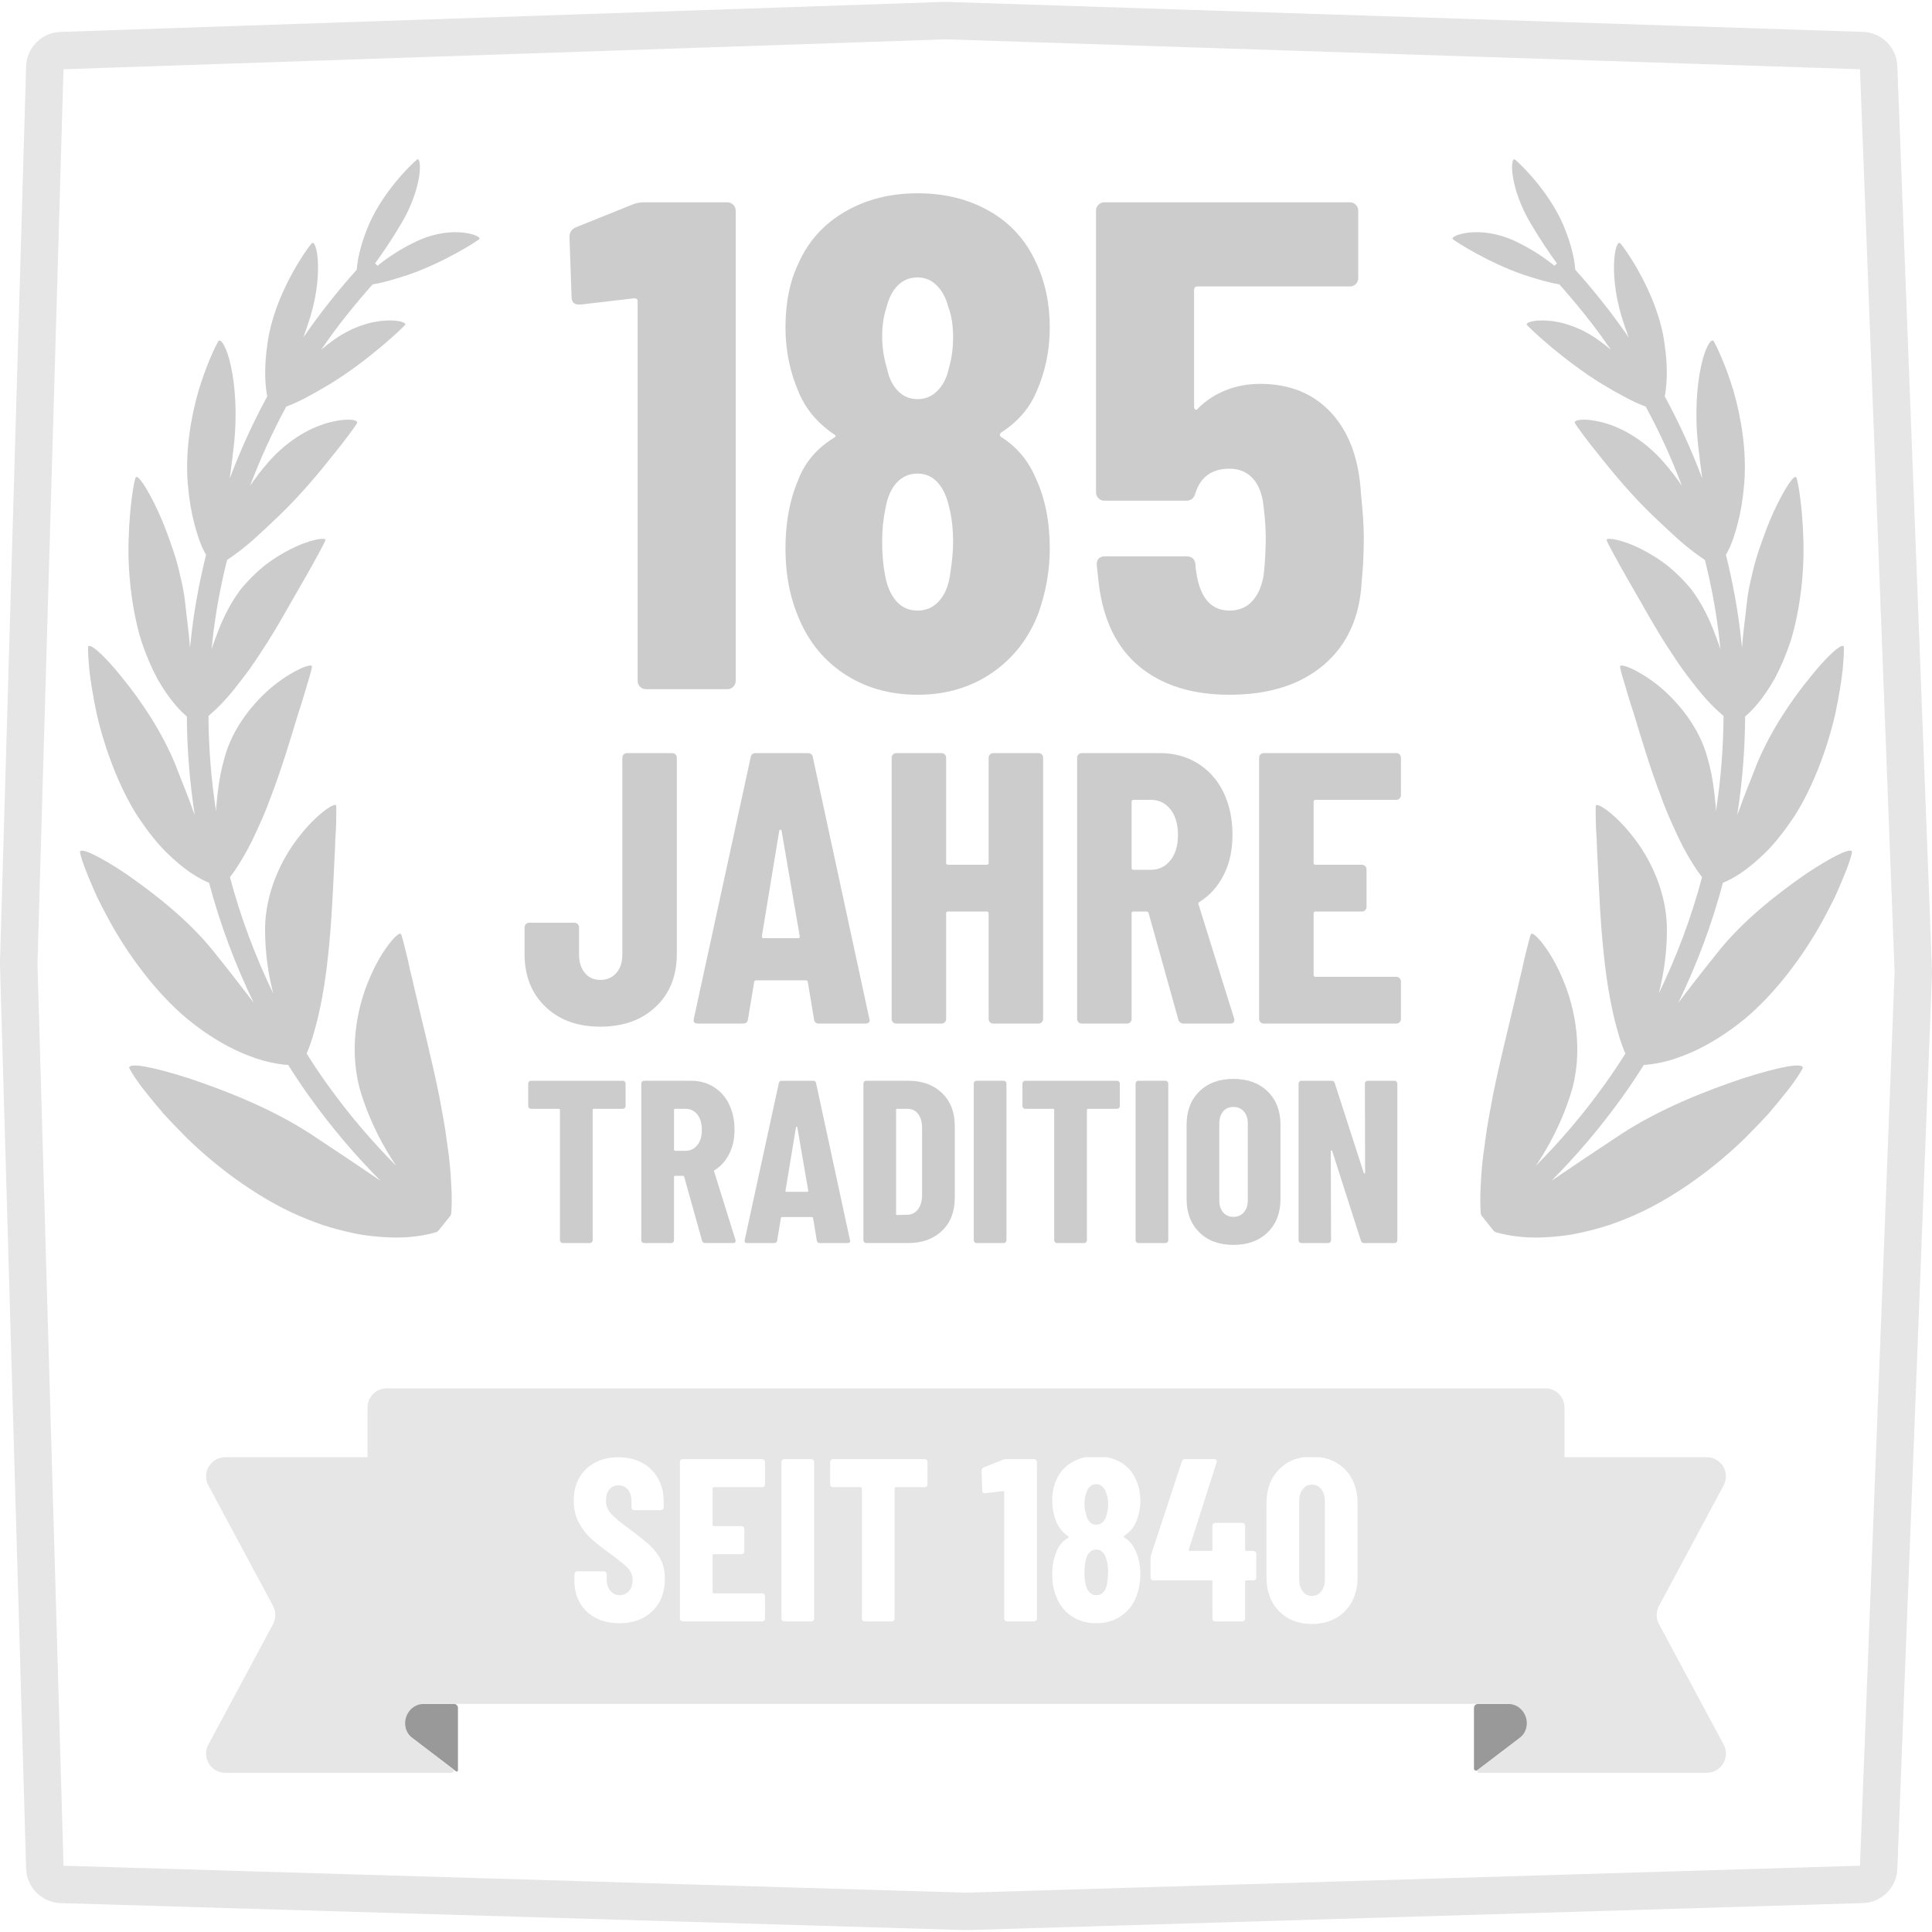 <?xml version="1.0" encoding="UTF-8"?>
<svg id="Ebene_1" data-name="Ebene 1" xmlns="http://www.w3.org/2000/svg" viewBox="0 0 500 500">
  <defs>
    <style>
      .cls-1 {
        fill: #999;
      }

      .cls-2 {
        fill: #ccc;
      }

      .cls-3 {
        fill: #e6e6e6;
      }
    </style>
  </defs>
  <g>
    <g>
      <path class="cls-2" d="M88.11,83.61c-1.55,2.02-3.24,4.34-5.02,6.93.84-.72,1.73-1.43,2.68-2.13,2.58-1.93,5.14-3.25,7.54-4.08,2.35-.87,4.53-1.25,6.34-1.36,3.59-.24,5.67.56,5.17,1.14-1.07,1.2-9.51,9.17-19.31,15.21-4.97,2.98-8.4,4.76-10.71,5.63-.25.1-.49.19-.71.27-1.74,3.21-3.47,6.65-5.14,10.32-1.46,3.23-2.88,6.63-4.23,10.18,1.37-2,2.94-4.06,4.72-6.11,5.5-6.28,11.62-9.26,16.12-10.37,4.5-1.12,7.32-.58,6.84.27-.48.86-2.93,4.25-6.54,8.68-3.55,4.47-8.2,10.04-13.55,15.19-2.67,2.58-4.98,4.69-6.87,6.4-1.93,1.7-3.57,2.96-4.87,3.88-.69.52-1.29.93-1.8,1.25-1.69,6.76-3.04,13.88-3.82,21.27-.06.59-.13,1.19-.19,1.8,1.14-3.25,2.37-6.82,4.34-10.43.97-1.83,2.08-3.55,3.27-5.12,1.28-1.56,2.65-2.98,4.03-4.26,2.71-2.57,5.82-4.49,8.49-5.88,5.32-2.78,9.65-3.33,9.31-2.46-.33.9-2.59,5.09-5.73,10.58-3.24,5.48-6.9,12.42-11.02,18.52-1.94,3.05-3.85,5.66-5.6,7.85-1.65,2.19-3.19,3.96-4.52,5.34-1.48,1.52-2.64,2.55-3.38,3.17.05,8.15.69,16.44,1.97,24.69.01-.39.03-.77.04-1.16.36-3.69.76-7.76,1.97-12.04,2.12-8.61,8.11-15.52,13.2-19.59,5.29-4.1,9.69-5.64,9.61-4.68-.04.49-.4,1.93-1.06,4.03-.63,2.1-1.4,4.86-2.47,8.03-1.93,6.33-4.28,14.32-7.11,21.64-1.27,3.63-2.76,6.84-4,9.54-1.24,2.71-2.47,4.96-3.56,6.75-1.31,2.23-2.4,3.71-3.03,4.51,2.77,10.43,6.57,20.56,11.2,30.08-1.19-4.6-2.07-10.09-2.11-16.17-.09-9.8,4.31-18.86,9.02-24.67,4.56-5.84,9.25-8.74,9.38-7.73.08.52.03,2.11,0,4.44-.03,1.17-.1,2.53-.21,4.06-.05,1.5-.1,3.16-.21,4.95-.36,7.14-.69,16.18-1.61,24.75-.85,8.51-2.21,15.18-3.49,19.7-.84,3.19-1.71,5.29-2.13,6.24,1.72,2.74,3.51,5.41,5.36,7.99,5.58,7.79,11.62,14.83,17.82,21.06-3.28-4.85-6.62-11.02-8.96-18.39-3.46-10.72-1.37-22.21,2.06-30.08,1.64-3.93,3.57-7.05,5.17-9.08,1.57-2,2.73-2.9,2.99-2.39.29.51.63,2.27,1.31,4.77.32,1.26.66,2.74,1,4.42.41,1.62.85,3.43,1.28,5.4,1.79,7.79,4.34,17.65,6.28,27.23.44,2.44.86,4.72,1.25,6.85.38,2.14.63,4.23.9,6.12.57,3.76.83,7.1.96,9.82.25,3.83.1,6.49,0,7.68-.02.22-.1.43-.24.61l-3.03,3.78c-.18.22-.41.38-.68.46-1.21.37-3.76,1.01-7.72,1.3-2.83.15-6.37.05-10.71-.54-2.16-.31-4.43-.84-6.95-1.49-2.51-.65-5.19-1.51-7.98-2.67-11.31-4.44-22.95-12.95-31.36-21.25-2.07-2.09-4.02-4.11-5.76-6.01-1.66-1.94-3.14-3.75-4.4-5.33-2.57-3.14-3.99-5.55-4.43-6.37-.42-.84,1.11-1.01,3.9-.54,2.76.49,6.84,1.56,11.59,3.09,9.42,3.17,21.36,7.81,31.51,14.45,6.97,4.61,13.02,8.65,17.99,12.05-6.39-6.41-12.6-13.67-18.35-21.69-1.92-2.68-3.78-5.45-5.57-8.3-1.08-.05-3.33-.28-6.61-1.17-4.68-1.36-11.53-4.21-19.56-10.8-7.95-6.61-15.19-16.42-20.01-25.19-1.19-2.19-2.3-4.3-3.25-6.25-.89-1.98-1.66-3.79-2.31-5.37-1.33-3.17-2-5.43-2.13-6.21-.23-1.59,5.08.94,12.14,5.7,6.94,4.84,15.67,11.56,22.24,19.67,4.07,5.07,7.61,9.62,10.57,13.52-4.77-9.83-8.7-20.28-11.55-31.04-.97-.39-2.68-1.2-4.92-2.71-1.76-1.23-3.86-2.92-6.23-5.26-2.35-2.34-4.74-5.38-7.34-9.24-4.95-7.75-8.65-17.96-10.62-26.66-.9-4.34-1.57-8.29-1.88-11.31-.28-3.02-.37-5.12-.31-5.82.12-1.42,4.1,1.98,8.69,7.76,4.78,5.82,10.22,13.79,13.84,22.52,1.66,4.4,3.39,8.39,4.6,11.98.16.39.31.78.46,1.16-1.33-8.52-1.99-17.07-2.04-25.48-.77-.63-1.97-1.72-3.38-3.47-1.25-1.52-2.69-3.54-4.21-6.2-1.44-2.65-2.88-5.94-4.24-10-2.46-8.08-3.55-18.08-3.23-26.26.22-8.2,1.32-14.6,1.76-15.81.46-1.23,3.01,2.54,5.89,8.73,1.43,3.09,2.76,6.72,4.09,10.7.64,1.98,1.2,4.02,1.64,6.12.53,2.11.95,4.26,1.2,6.44.45,4.36,1.06,8.37,1.28,11.91.01.03.01.05.01.08.07-.7.15-1.4.22-2.09.81-7.63,2.2-14.98,3.94-21.97-.31-.54-.66-1.22-1.05-2.05-.64-1.49-1.34-3.48-2.02-6.16-.72-2.69-1.31-6.02-1.66-10.2-.69-8.35.78-17.15,2.77-24,2.04-6.83,4.46-11.7,5.07-12.8.63-1.1,2.29,1.49,3.34,6.44,1.05,4.96,1.7,12.26.69,20.94-.33,2.86-.67,5.56-1.01,8.07,1.4-3.71,2.88-7.25,4.4-10.61,1.73-3.79,3.51-7.34,5.31-10.65-.05-.24-.1-.5-.15-.77-.37-2.45-.73-6.52.19-12.81,1.69-12.74,10.21-24.66,11.46-26,1.33-1.38,3.34,8.47-1.01,21.04-.39,1.14-.77,2.24-1.15,3.3,1.83-2.66,3.57-5.04,5.16-7.12,2.85-3.69,5.21-6.48,6.85-8.36.76-.89,1.37-1.57,1.8-2.04.17-2.02.64-5.25,2.42-9.87,3.55-9.73,12.03-17.75,13.2-18.65.6-.48,1.01,1.38.52,4.48-.5,3.07-1.82,7.4-4.6,12.06-2.54,4.32-4.94,7.81-6.81,10.36.12.07.24.16.34.26.11.11.21.22.3.35,2.43-1.99,5.91-4.39,10.3-6.44,4.8-2.2,9.11-2.51,12.05-2.14,2.92.35,4.47,1.28,3.97,1.69-1.04.83-9.2,6.02-18.14,9.14-4.42,1.46-7.41,2.25-9.41,2.54-.42.46-1,1.1-1.72,1.95-1.58,1.82-3.87,4.51-6.62,8.08Z"/>
      <path class="cls-2" d="M411.89,83.61c1.55,2.02,3.24,4.34,5.02,6.93-.84-.72-1.73-1.43-2.68-2.13-2.58-1.93-5.14-3.25-7.54-4.08-2.35-.87-4.53-1.25-6.34-1.36-3.59-.24-5.67.56-5.17,1.14,1.07,1.2,9.51,9.17,19.31,15.21,4.97,2.98,8.4,4.76,10.71,5.63.25.1.49.19.71.27,1.74,3.21,3.47,6.65,5.14,10.32,1.46,3.23,2.88,6.63,4.23,10.18-1.37-2-2.94-4.06-4.72-6.11-5.5-6.28-11.62-9.26-16.12-10.37-4.5-1.12-7.32-.58-6.84.27.48.86,2.93,4.25,6.54,8.68,3.55,4.47,8.2,10.04,13.55,15.19,2.67,2.58,4.98,4.69,6.87,6.4,1.93,1.7,3.57,2.96,4.87,3.88.69.52,1.29.93,1.8,1.25,1.69,6.76,3.04,13.88,3.82,21.27.06.59.13,1.19.19,1.8-1.14-3.25-2.37-6.82-4.34-10.43-.97-1.83-2.08-3.55-3.27-5.12-1.28-1.56-2.65-2.98-4.03-4.26-2.71-2.57-5.82-4.49-8.49-5.88-5.32-2.78-9.65-3.33-9.31-2.46.33.9,2.59,5.09,5.73,10.58,3.24,5.48,6.9,12.42,11.02,18.52,1.94,3.05,3.85,5.66,5.6,7.85,1.65,2.19,3.19,3.96,4.52,5.34,1.48,1.52,2.64,2.55,3.38,3.17-.05,8.15-.69,16.44-1.97,24.69-.01-.39-.03-.77-.04-1.16-.36-3.69-.76-7.76-1.97-12.04-2.12-8.61-8.11-15.52-13.2-19.59-5.29-4.1-9.69-5.64-9.61-4.68.04.49.4,1.93,1.06,4.03.63,2.1,1.4,4.86,2.47,8.03,1.93,6.33,4.28,14.32,7.11,21.64,1.27,3.63,2.76,6.84,4,9.54,1.24,2.71,2.47,4.96,3.56,6.75,1.31,2.23,2.4,3.71,3.03,4.51-2.77,10.43-6.57,20.56-11.2,30.08,1.19-4.6,2.07-10.09,2.11-16.17.09-9.8-4.31-18.86-9.02-24.67-4.56-5.84-9.25-8.74-9.38-7.73-.08.52-.03,2.11,0,4.44.03,1.17.1,2.53.21,4.06.05,1.5.1,3.16.21,4.95.36,7.14.69,16.18,1.61,24.75.85,8.51,2.21,15.18,3.49,19.7.84,3.19,1.71,5.29,2.13,6.24-1.72,2.74-3.51,5.41-5.36,7.99-5.58,7.79-11.62,14.83-17.82,21.06,3.28-4.85,6.62-11.02,8.96-18.39,3.46-10.72,1.37-22.21-2.06-30.08-1.64-3.93-3.57-7.05-5.17-9.08-1.57-2-2.73-2.9-2.99-2.39-.29.51-.63,2.27-1.31,4.77-.32,1.26-.66,2.74-1,4.42-.41,1.62-.85,3.43-1.28,5.4-1.79,7.79-4.34,17.65-6.28,27.23-.44,2.44-.86,4.72-1.25,6.85-.38,2.14-.63,4.23-.9,6.12-.57,3.76-.83,7.1-.96,9.82-.25,3.83-.1,6.49,0,7.68.02.22.1.43.24.61l3.03,3.78c.18.22.41.38.68.46,1.21.37,3.76,1.01,7.72,1.3,2.83.15,6.37.05,10.71-.54,2.16-.31,4.43-.84,6.95-1.49,2.51-.65,5.19-1.51,7.98-2.67,11.31-4.44,22.95-12.95,31.36-21.25,2.07-2.09,4.02-4.11,5.76-6.01,1.66-1.94,3.14-3.75,4.4-5.33,2.57-3.14,3.99-5.55,4.43-6.37.42-.84-1.11-1.01-3.9-.54-2.76.49-6.84,1.56-11.59,3.09-9.42,3.17-21.36,7.81-31.51,14.45-6.97,4.61-13.02,8.65-17.99,12.05,6.39-6.41,12.6-13.67,18.35-21.69,1.92-2.68,3.78-5.45,5.57-8.3,1.08-.05,3.33-.28,6.61-1.17,4.68-1.36,11.53-4.21,19.56-10.8,7.95-6.61,15.19-16.42,20.01-25.19,1.19-2.19,2.3-4.3,3.25-6.25.89-1.98,1.66-3.79,2.31-5.37,1.33-3.17,2-5.43,2.13-6.21.23-1.59-5.08.94-12.14,5.7-6.94,4.84-15.67,11.56-22.24,19.67-4.07,5.07-7.61,9.62-10.57,13.52,4.77-9.83,8.7-20.28,11.55-31.04.97-.39,2.68-1.2,4.92-2.71,1.76-1.23,3.86-2.92,6.23-5.26,2.35-2.34,4.74-5.38,7.34-9.24,4.95-7.75,8.65-17.96,10.62-26.66.9-4.34,1.57-8.29,1.88-11.31.28-3.02.37-5.12.31-5.82-.12-1.42-4.1,1.98-8.69,7.76-4.78,5.82-10.22,13.79-13.84,22.52-1.66,4.4-3.39,8.39-4.6,11.98-.16.39-.31.78-.46,1.16,1.33-8.52,1.99-17.07,2.04-25.48.77-.63,1.97-1.72,3.38-3.47,1.25-1.52,2.69-3.54,4.21-6.2,1.44-2.65,2.88-5.94,4.24-10,2.46-8.08,3.55-18.08,3.23-26.26-.22-8.2-1.32-14.6-1.76-15.81-.46-1.23-3.01,2.54-5.89,8.73-1.43,3.09-2.76,6.72-4.09,10.7-.64,1.98-1.2,4.02-1.64,6.12-.53,2.11-.95,4.26-1.2,6.44-.45,4.36-1.06,8.37-1.28,11.91-.01.03-.01.05-.01.08-.07-.7-.15-1.4-.22-2.09-.81-7.63-2.2-14.98-3.94-21.97.31-.54.66-1.22,1.05-2.05.64-1.49,1.34-3.48,2.02-6.16.72-2.69,1.31-6.02,1.66-10.2.69-8.35-.78-17.15-2.77-24-2.04-6.83-4.46-11.7-5.07-12.8-.63-1.1-2.29,1.49-3.34,6.44-1.05,4.96-1.7,12.26-.69,20.94.33,2.86.67,5.56,1.01,8.07-1.4-3.71-2.88-7.25-4.4-10.61-1.73-3.79-3.51-7.34-5.31-10.65.05-.24.1-.5.15-.77.37-2.45.73-6.52-.19-12.81-1.69-12.74-10.21-24.66-11.46-26-1.33-1.38-3.34,8.47,1.01,21.04.39,1.14.77,2.24,1.15,3.3-1.83-2.66-3.57-5.04-5.16-7.12-2.85-3.69-5.21-6.48-6.85-8.36-.76-.89-1.37-1.57-1.8-2.04-.17-2.02-.64-5.25-2.42-9.87-3.55-9.73-12.03-17.75-13.2-18.65-.6-.48-1.01,1.38-.52,4.48.5,3.07,1.82,7.4,4.6,12.06,2.54,4.32,4.94,7.81,6.81,10.36-.12.07-.24.16-.34.26-.11.11-.21.22-.3.35-2.43-1.99-5.91-4.39-10.3-6.44-4.8-2.2-9.11-2.51-12.05-2.14-2.92.35-4.47,1.28-3.97,1.69,1.04.83,9.2,6.02,18.14,9.14,4.42,1.46,7.41,2.25,9.41,2.54.42.46,1,1.1,1.72,1.95,1.58,1.82,3.87,4.51,6.62,8.08Z"/>
      <g>
        <path class="cls-2" d="M166.46,52.36h21.78c.6,0,1.11.21,1.53.63.42.42.63.93.63,1.53v121.68c0,.6-.21,1.11-.63,1.53-.42.42-.93.63-1.53.63h-21.06c-.6,0-1.11-.21-1.53-.63-.42-.42-.63-.93-.63-1.53v-98.28c0-.48-.3-.72-.9-.72l-13.86,1.62h-.36c-1.32,0-1.98-.66-1.98-1.98l-.54-15.48c0-1.2.54-2.04,1.62-2.52l14.76-5.94c.96-.36,1.86-.54,2.7-.54Z"/>
        <path class="cls-2" d="M259.26,113.2c3.96,2.52,6.9,6.06,8.82,10.62,2.4,5.16,3.6,11.22,3.6,18.18,0,5.52-.96,11.04-2.88,16.56-2.52,6.6-6.54,11.79-12.06,15.57-5.52,3.78-11.94,5.67-19.26,5.67s-13.74-1.86-19.26-5.58c-5.52-3.72-9.54-8.94-12.06-15.66-1.92-4.92-2.88-10.44-2.88-16.56,0-6.72,1.08-12.6,3.24-17.64,1.68-4.56,4.74-8.22,9.18-10.98.72-.36.72-.72,0-1.08-4.2-2.88-7.2-6.48-9-10.8-2.28-5.28-3.42-10.86-3.42-16.74,0-6.48,1.14-12.06,3.42-16.74,2.52-5.64,6.51-10.05,11.97-13.23,5.46-3.18,11.73-4.77,18.81-4.77s13.14,1.53,18.54,4.59c5.4,3.06,9.42,7.47,12.06,13.23,2.4,5.04,3.6,10.68,3.6,16.92,0,5.88-1.14,11.4-3.42,16.56-1.8,4.32-4.86,7.86-9.18,10.62-.48.48-.42.9.18,1.26ZM228.3,87.1c0,2.76.42,5.52,1.26,8.28.48,2.4,1.41,4.32,2.79,5.76,1.38,1.44,3.09,2.16,5.13,2.16s3.78-.75,5.22-2.25c1.44-1.5,2.4-3.45,2.88-5.85.72-2.4,1.08-5.04,1.08-7.92,0-3.12-.42-5.76-1.26-7.92-.6-2.28-1.59-4.11-2.97-5.49-1.38-1.38-3.03-2.07-4.95-2.07-2.04,0-3.75.69-5.13,2.07s-2.37,3.33-2.97,5.85c-.72,2.16-1.08,4.62-1.08,7.38ZM246.66,140.38c0-3.6-.36-6.72-1.08-9.36-.6-2.64-1.59-4.71-2.97-6.21-1.38-1.5-3.09-2.25-5.13-2.25-2.16,0-3.96.78-5.4,2.34-1.44,1.56-2.4,3.72-2.88,6.48-.6,2.76-.9,5.64-.9,8.64,0,3.36.24,6.24.72,8.64.48,2.88,1.44,5.16,2.88,6.84,1.44,1.68,3.3,2.52,5.58,2.52s4.17-.87,5.67-2.61c1.5-1.74,2.43-4.11,2.79-7.11.48-3.12.72-5.76.72-7.92Z"/>
        <path class="cls-2" d="M352.95,139.12c0,3.96-.18,7.74-.54,11.34-.48,9.24-3.75,16.44-9.81,21.6-6.06,5.16-14.19,7.74-24.39,7.74-9.6,0-17.34-2.4-23.22-7.2-5.88-4.8-9.42-11.94-10.62-21.42l-.54-5.04c0-1.44.72-2.16,2.16-2.16h21.06c1.44,0,2.22.72,2.34,2.16,0,.72.12,1.68.36,2.88,1.08,6,3.9,9,8.46,9,2.4,0,4.35-.81,5.85-2.43,1.5-1.62,2.49-3.87,2.97-6.75.36-3.12.54-6.42.54-9.9,0-2.52-.24-5.58-.72-9.18-.48-2.76-1.47-4.86-2.97-6.3-1.5-1.44-3.39-2.16-5.67-2.16-4.56,0-7.5,2.1-8.82,6.3-.36,1.32-1.14,1.98-2.34,1.98h-21.24c-.6,0-1.11-.21-1.53-.63-.42-.42-.63-.93-.63-1.53V54.52c0-.6.21-1.11.63-1.53s.93-.63,1.53-.63h63.54c.6,0,1.11.21,1.53.63.42.42.63.93.63,1.53v17.46c0,.6-.21,1.11-.63,1.53-.42.42-.93.63-1.53.63h-39.42c-.6,0-.9.3-.9.9v30.24c0,.36.12.6.36.72.24.12.48,0,.72-.36,2.04-2.04,4.44-3.6,7.2-4.68,2.76-1.08,5.7-1.62,8.82-1.62,7.68,0,13.83,2.52,18.45,7.56,4.62,5.04,7.17,12.06,7.65,21.06.48,4.56.72,8.28.72,11.16Z"/>
      </g>
      <g>
        <path class="cls-2" d="M141.16,260.55c-3.6-3.43-5.4-7.98-5.4-13.65v-6.9c0-.33.12-.62.35-.85s.52-.35.85-.35h11.7c.33,0,.62.12.85.35.23.23.35.52.35.85v7.1c0,1.93.5,3.5,1.5,4.7s2.33,1.8,4,1.8,3.12-.6,4.15-1.8c1.03-1.2,1.55-2.77,1.55-4.7v-51c0-.33.12-.62.35-.85s.52-.35.85-.35h11.7c.33,0,.62.12.85.35.23.23.35.52.35.85v50.8c0,5.67-1.82,10.22-5.45,13.65-3.63,3.43-8.42,5.15-14.35,5.15s-10.6-1.71-14.2-5.15Z"/>
        <path class="cls-2" d="M210.67,263.8l-1.6-9.6c0-.33-.2-.5-.6-.5h-12.7c-.4,0-.6.17-.6.5l-1.6,9.6c-.07.73-.5,1.1-1.3,1.1h-11.7c-.87,0-1.2-.43-1-1.3l14.7-67.6c.13-.73.57-1.1,1.3-1.1h13.5c.73,0,1.17.37,1.3,1.1l14.6,67.6.1.4c0,.6-.37.9-1.1.9h-12c-.8,0-1.23-.37-1.3-1.1ZM197.57,242.8h9c.33,0,.47-.17.4-.5l-4.7-27.3c-.07-.2-.17-.3-.3-.3s-.23.1-.3.3l-4.5,27.3c0,.33.13.5.4.5Z"/>
        <path class="cls-2" d="M256.21,195.25c.23-.23.52-.35.85-.35h11.7c.33,0,.62.12.85.35.23.23.35.52.35.85v67.6c0,.33-.12.62-.35.85-.23.23-.52.35-.85.35h-11.7c-.33,0-.62-.12-.85-.35-.23-.23-.35-.52-.35-.85v-27.3c0-.33-.17-.5-.5-.5h-10c-.33,0-.5.17-.5.5v27.3c0,.33-.12.62-.35.85-.23.23-.52.35-.85.35h-11.7c-.33,0-.62-.12-.85-.35-.23-.23-.35-.52-.35-.85v-67.6c0-.33.12-.62.35-.85s.52-.35.85-.35h11.7c.33,0,.62.12.85.35.23.23.35.52.35.85v27.2c0,.33.17.5.5.5h10c.33,0,.5-.17.5-.5v-27.2c0-.33.12-.62.35-.85Z"/>
        <path class="cls-2" d="M304.96,263.9l-7.7-27.6c-.13-.27-.3-.4-.5-.4h-3.4c-.33,0-.5.17-.5.5v27.3c0,.33-.12.62-.35.85-.23.23-.52.35-.85.35h-11.7c-.33,0-.62-.12-.85-.35-.23-.23-.35-.52-.35-.85v-67.6c0-.33.12-.62.35-.85.23-.23.52-.35.85-.35h20.2c3.67,0,6.93.88,9.8,2.65,2.87,1.77,5.08,4.25,6.65,7.45,1.57,3.2,2.35,6.87,2.35,11s-.75,7.4-2.25,10.4-3.58,5.33-6.25,7c-.13.07-.23.15-.3.25s-.07.22,0,.35l9.2,29.5.1.4c0,.67-.37,1-1.1,1h-12c-.73,0-1.2-.33-1.4-1ZM292.86,207.5v17.1c0,.33.17.5.5.5h4.5c2.07,0,3.75-.82,5.05-2.45,1.3-1.63,1.95-3.82,1.95-6.55s-.65-5.02-1.95-6.65c-1.3-1.63-2.98-2.45-5.05-2.45h-4.5c-.33,0-.5.17-.5.5Z"/>
        <path class="cls-2" d="M362.21,206.65c-.23.23-.52.35-.85.35h-20.9c-.33,0-.5.17-.5.5v15.8c0,.33.17.5.5.5h12c.33,0,.62.12.85.35.23.23.35.52.35.85v9.7c0,.33-.12.62-.35.85-.23.23-.52.35-.85.35h-12c-.33,0-.5.17-.5.5v15.9c0,.33.17.5.5.5h20.9c.33,0,.62.12.85.35.23.23.35.52.35.85v9.7c0,.33-.12.62-.35.85-.23.23-.52.35-.85.35h-34.3c-.33,0-.62-.12-.85-.35-.23-.23-.35-.52-.35-.85v-67.6c0-.33.12-.62.35-.85.23-.23.52-.35.85-.35h34.3c.33,0,.62.12.85.35.23.23.35.52.35.85v9.7c0,.33-.12.62-.35.85Z"/>
      </g>
      <g>
        <path class="cls-2" d="M161.69,279.91c.14.14.21.31.21.51v5.82c0,.2-.07.37-.21.51s-.31.21-.51.21h-7.5c-.2,0-.3.1-.3.3v33.72c0,.2-.07.37-.21.51s-.31.21-.51.21h-7.02c-.2,0-.37-.07-.51-.21-.14-.14-.21-.31-.21-.51v-33.72c0-.2-.1-.3-.3-.3h-7.2c-.2,0-.37-.07-.51-.21-.14-.14-.21-.31-.21-.51v-5.82c0-.2.07-.37.21-.51s.31-.21.51-.21h23.76c.2,0,.37.07.51.21Z"/>
        <path class="cls-2" d="M181.69,321.1l-4.62-16.56c-.08-.16-.18-.24-.3-.24h-2.04c-.2,0-.3.1-.3.3v16.38c0,.2-.07.37-.21.51s-.31.21-.51.21h-7.02c-.2,0-.37-.07-.51-.21-.14-.14-.21-.31-.21-.51v-40.56c0-.2.07-.37.21-.51s.31-.21.51-.21h12.12c2.2,0,4.16.53,5.88,1.59,1.72,1.06,3.05,2.55,3.99,4.47.94,1.92,1.41,4.12,1.41,6.6s-.45,4.44-1.35,6.24c-.9,1.8-2.15,3.2-3.75,4.2-.08.04-.14.09-.18.15-.04.06-.04.13,0,.21l5.52,17.7.06.24c0,.4-.22.6-.66.6h-7.2c-.44,0-.72-.2-.84-.6ZM174.44,287.26v10.26c0,.2.1.3.3.3h2.7c1.24,0,2.25-.49,3.03-1.47.78-.98,1.17-2.29,1.17-3.93s-.39-3.01-1.17-3.99c-.78-.98-1.79-1.47-3.03-1.47h-2.7c-.2,0-.3.1-.3.3Z"/>
        <path class="cls-2" d="M211.39,321.04l-.96-5.76c0-.2-.12-.3-.36-.3h-7.62c-.24,0-.36.1-.36.3l-.96,5.76c-.04.44-.3.66-.78.66h-7.02c-.52,0-.72-.26-.6-.78l8.82-40.56c.08-.44.34-.66.78-.66h8.1c.44,0,.7.22.78.66l8.76,40.56.06.24c0,.36-.22.54-.66.54h-7.2c-.48,0-.74-.22-.78-.66ZM203.53,308.44h5.4c.2,0,.28-.1.24-.3l-2.82-16.38c-.04-.12-.1-.18-.18-.18s-.14.06-.18.18l-2.7,16.38c0,.2.08.3.24.3Z"/>
        <path class="cls-2" d="M223.66,321.49c-.14-.14-.21-.31-.21-.51v-40.56c0-.2.07-.37.21-.51s.31-.21.51-.21h10.86c3.64,0,6.56,1.06,8.76,3.18,2.2,2.12,3.3,4.94,3.3,8.46v18.72c0,3.52-1.1,6.34-3.3,8.46-2.2,2.12-5.12,3.18-8.76,3.18h-10.86c-.2,0-.37-.07-.51-.21ZM232.21,314.44l2.7-.06c1.08-.04,1.96-.5,2.64-1.38.68-.88,1.04-2.04,1.08-3.48v-17.64c0-1.52-.34-2.72-1.02-3.6-.68-.88-1.6-1.32-2.76-1.32h-2.64c-.2,0-.3.1-.3.3v26.88c0,.2.1.3.3.3Z"/>
        <path class="cls-2" d="M252.22,321.49c-.14-.14-.21-.31-.21-.51v-40.56c0-.2.07-.37.21-.51s.31-.21.51-.21h7.02c.2,0,.37.07.51.21.14.14.21.31.21.51v40.56c0,.2-.07.37-.21.51s-.31.21-.51.21h-7.02c-.2,0-.37-.07-.51-.21Z"/>
        <path class="cls-2" d="M289.6,279.91c.14.14.21.31.21.51v5.82c0,.2-.07.37-.21.51s-.31.21-.51.21h-7.5c-.2,0-.3.1-.3.3v33.72c0,.2-.07.37-.21.51s-.31.21-.51.21h-7.02c-.2,0-.37-.07-.51-.21-.14-.14-.21-.31-.21-.51v-33.72c0-.2-.1-.3-.3-.3h-7.2c-.2,0-.37-.07-.51-.21-.14-.14-.21-.31-.21-.51v-5.82c0-.2.07-.37.21-.51s.31-.21.51-.21h23.76c.2,0,.37.07.51.21Z"/>
        <path class="cls-2" d="M294.1,321.49c-.14-.14-.21-.31-.21-.51v-40.56c0-.2.07-.37.21-.51s.31-.21.51-.21h7.02c.2,0,.37.07.51.21.14.14.21.31.21.51v40.56c0,.2-.07.37-.21.51s-.31.21-.51.21h-7.02c-.2,0-.37-.07-.51-.21Z"/>
        <path class="cls-2" d="M310.39,318.94c-2.2-2.16-3.3-5.04-3.3-8.64v-19.2c0-3.6,1.1-6.48,3.3-8.64,2.2-2.16,5.14-3.24,8.82-3.24s6.63,1.08,8.85,3.24c2.22,2.16,3.33,5.04,3.33,8.64v19.2c0,3.6-1.11,6.48-3.33,8.64-2.22,2.16-5.17,3.24-8.85,3.24s-6.62-1.08-8.82-3.24ZM321.91,313.75c.68-.78,1.02-1.81,1.02-3.09v-19.92c0-1.28-.34-2.31-1.02-3.09-.68-.78-1.58-1.17-2.7-1.17s-2.01.39-2.67,1.17-.99,1.81-.99,3.09v19.92c0,1.28.33,2.31.99,3.09.66.78,1.55,1.17,2.67,1.17s2.02-.39,2.7-1.17Z"/>
        <path class="cls-2" d="M353.44,279.91c.14-.14.31-.21.51-.21h6.96c.2,0,.37.07.51.21.14.14.21.31.21.51v40.56c0,.2-.07.37-.21.51s-.31.21-.51.21h-7.92c-.4,0-.66-.2-.78-.6l-7.44-23.22c-.04-.12-.11-.17-.21-.15-.1.02-.15.09-.15.21l.06,23.04c0,.2-.07.37-.21.51s-.31.21-.51.21h-6.96c-.2,0-.37-.07-.51-.21-.14-.14-.21-.31-.21-.51v-40.56c0-.2.07-.37.21-.51s.31-.21.51-.21h7.86c.4,0,.66.2.78.6l7.5,23.22c.04.12.11.17.21.15.1-.02.15-.09.15-.21l-.06-23.04c0-.2.07-.37.21-.51Z"/>
      </g>
    </g>
    <g>
      <path class="cls-1" d="M381.46,442.01v15.68c0,.46.52.71.88.44l20.09-15.29c.79-.61.37-1.87-.63-1.87h-19.29c-.58,0-1.04.47-1.04,1.04Z"/>
      <path class="cls-1" d="M118.52,458.17v-16.16c0-.58-.47-1.04-1.04-1.04h-19.28c-1,0-1.43,1.27-.63,1.87l20.45,15.58c.2.16.5,0,.5-.25Z"/>
      <path class="cls-3" d="M286.36,386.62c-.2-.76-.53-1.37-.99-1.83s-1.01-.69-1.65-.69c-.68,0-1.25.23-1.71.69-.46.46-.79,1.11-.99,1.95-.24.72-.36,1.54-.36,2.46s.14,1.84.42,2.76c.16.8.47,1.44.93,1.92.46.48,1.03.72,1.71.72s1.26-.25,1.74-.75c.48-.5.8-1.15.96-1.95.24-.8.36-1.68.36-2.64,0-1.04-.14-1.92-.42-2.64ZM286.42,403.84c-.2-.88-.53-1.57-.99-2.07s-1.03-.75-1.71-.75c-.72,0-1.32.26-1.8.78-.48.52-.8,1.24-.96,2.16-.2.92-.3,1.88-.3,2.88,0,1.12.08,2.08.24,2.88.16.96.48,1.72.96,2.28.48.56,1.1.84,1.86.84s1.39-.29,1.89-.87c.5-.58.81-1.37.93-2.37.16-1.04.24-1.92.24-2.64,0-1.2-.12-2.24-.36-3.12ZM286.42,403.84c-.2-.88-.53-1.57-.99-2.07s-1.03-.75-1.71-.75c-.72,0-1.32.26-1.8.78-.48.52-.8,1.24-.96,2.16-.2.92-.3,1.88-.3,2.88,0,1.12.08,2.08.24,2.88.16.96.48,1.72.96,2.28.48.56,1.1.84,1.86.84s1.39-.29,1.89-.87c.5-.58.81-1.37.93-2.37.16-1.04.24-1.92.24-2.64,0-1.2-.12-2.24-.36-3.12ZM286.36,386.62c-.2-.76-.53-1.37-.99-1.83s-1.01-.69-1.65-.69c-.68,0-1.25.23-1.71.69-.46.46-.79,1.11-.99,1.95-.24.72-.36,1.54-.36,2.46s.14,1.84.42,2.76c.16.8.47,1.44.93,1.92.46.48,1.03.72,1.71.72s1.26-.25,1.74-.75c.48-.5.8-1.15.96-1.95.24-.8.36-1.68.36-2.64,0-1.04-.14-1.92-.42-2.64ZM286.36,386.62c-.2-.76-.53-1.37-.99-1.83s-1.01-.69-1.65-.69c-.68,0-1.25.23-1.71.69-.46.46-.79,1.11-.99,1.95-.24.72-.36,1.54-.36,2.46s.14,1.84.42,2.76c.16.8.47,1.44.93,1.92.46.48,1.03.72,1.71.72s1.26-.25,1.74-.75c.48-.5.8-1.15.96-1.95.24-.8.36-1.68.36-2.64,0-1.04-.14-1.92-.42-2.64ZM286.42,403.84c-.2-.88-.53-1.57-.99-2.07s-1.03-.75-1.71-.75c-.72,0-1.32.26-1.8.78-.48.52-.8,1.24-.96,2.16-.2.92-.3,1.88-.3,2.88,0,1.12.08,2.08.24,2.88.16.96.48,1.72.96,2.28.48.56,1.1.84,1.86.84s1.39-.29,1.89-.87c.5-.58.81-1.37.93-2.37.16-1.04.24-1.92.24-2.64,0-1.2-.12-2.24-.36-3.12ZM341.95,385.42c-.62-.8-1.43-1.2-2.43-1.2s-1.8.4-2.4,1.2-.9,1.86-.9,3.18v20.04c0,1.32.3,2.38.9,3.18.6.8,1.4,1.2,2.4,1.2s1.81-.4,2.43-1.2c.62-.8.93-1.86.93-3.18v-20.04c0-1.32-.31-2.38-.93-3.18ZM286.36,386.62c-.2-.76-.53-1.37-.99-1.83s-1.01-.69-1.65-.69c-.68,0-1.25.23-1.71.69-.46.46-.79,1.11-.99,1.95-.24.72-.36,1.54-.36,2.46s.14,1.84.42,2.76c.16.8.47,1.44.93,1.92.46.48,1.03.72,1.71.72s1.26-.25,1.74-.75c.48-.5.8-1.15.96-1.95.24-.8.36-1.68.36-2.64,0-1.04-.14-1.92-.42-2.64ZM286.42,403.84c-.2-.88-.53-1.57-.99-2.07s-1.03-.75-1.71-.75c-.72,0-1.32.26-1.8.78-.48.52-.8,1.24-.96,2.16-.2.92-.3,1.88-.3,2.88,0,1.12.08,2.08.24,2.88.16.96.48,1.72.96,2.28.48.56,1.1.84,1.86.84s1.39-.29,1.89-.87c.5-.58.81-1.37.93-2.37.16-1.04.24-1.92.24-2.64,0-1.2-.12-2.24-.36-3.12ZM341.95,385.42c-.62-.8-1.43-1.2-2.43-1.2s-1.8.4-2.4,1.2-.9,1.86-.9,3.18v20.04c0,1.32.3,2.38.9,3.18.6.8,1.4,1.2,2.4,1.2s1.81-.4,2.43-1.2c.62-.8.93-1.86.93-3.18v-20.04c0-1.32-.31-2.38-.93-3.18ZM341.95,385.42c-.62-.8-1.43-1.2-2.43-1.2s-1.8.4-2.4,1.2-.9,1.86-.9,3.18v20.04c0,1.32.3,2.38.9,3.18.6.8,1.4,1.2,2.4,1.2s1.81-.4,2.43-1.2c.62-.8.93-1.86.93-3.18v-20.04c0-1.32-.31-2.38-.93-3.18ZM286.42,403.84c-.2-.88-.53-1.57-.99-2.07s-1.03-.75-1.71-.75c-.72,0-1.32.26-1.8.78-.48.52-.8,1.24-.96,2.16-.2.92-.3,1.88-.3,2.88,0,1.12.08,2.08.24,2.88.16.96.48,1.72.96,2.28.48.56,1.1.84,1.86.84s1.39-.29,1.89-.87c.5-.58.81-1.37.93-2.37.16-1.04.24-1.92.24-2.64,0-1.2-.12-2.24-.36-3.12ZM286.36,386.62c-.2-.76-.53-1.37-.99-1.83s-1.01-.69-1.65-.69c-.68,0-1.25.23-1.71.69-.46.46-.79,1.11-.99,1.95-.24.72-.36,1.54-.36,2.46s.14,1.84.42,2.76c.16.8.47,1.44.93,1.92.46.48,1.03.72,1.71.72s1.26-.25,1.74-.75c.48-.5.8-1.15.96-1.95.24-.8.36-1.68.36-2.64,0-1.04-.14-1.92-.42-2.64ZM286.36,386.62c-.2-.76-.53-1.37-.99-1.83s-1.01-.69-1.65-.69c-.68,0-1.25.23-1.71.69-.46.46-.79,1.11-.99,1.95-.24.72-.36,1.54-.36,2.46s.14,1.84.42,2.76c.16.8.47,1.44.93,1.92.46.48,1.03.72,1.71.72s1.26-.25,1.74-.75c.48-.5.8-1.15.96-1.95.24-.8.36-1.68.36-2.64,0-1.04-.14-1.92-.42-2.64ZM286.42,403.84c-.2-.88-.53-1.57-.99-2.07s-1.03-.75-1.71-.75c-.72,0-1.32.26-1.8.78-.48.52-.8,1.24-.96,2.16-.2.92-.3,1.88-.3,2.88,0,1.12.08,2.08.24,2.88.16.96.48,1.72.96,2.28.48.56,1.1.84,1.86.84s1.39-.29,1.89-.87c.5-.58.81-1.37.93-2.37.16-1.04.24-1.92.24-2.64,0-1.2-.12-2.24-.36-3.12ZM286.42,403.84c-.2-.88-.53-1.57-.99-2.07s-1.03-.75-1.71-.75c-.72,0-1.32.26-1.8.78-.48.52-.8,1.24-.96,2.16-.2.92-.3,1.88-.3,2.88,0,1.12.08,2.08.24,2.88.16.96.48,1.72.96,2.28.48.56,1.1.84,1.86.84s1.39-.29,1.89-.87c.5-.58.81-1.37.93-2.37.16-1.04.24-1.92.24-2.64,0-1.2-.12-2.24-.36-3.12ZM286.36,386.62c-.2-.76-.53-1.37-.99-1.83s-1.01-.69-1.65-.69c-.68,0-1.25.23-1.71.69-.46.46-.79,1.11-.99,1.95-.24.72-.36,1.54-.36,2.46s.14,1.84.42,2.76c.16.8.47,1.44.93,1.92.46.48,1.03.72,1.71.72s1.26-.25,1.74-.75c.48-.5.8-1.15.96-1.95.24-.8.36-1.68.36-2.64,0-1.04-.14-1.92-.42-2.64Z"/>
      <path class="cls-3" d="M429.34,420.32c-.79-1.47-.79-3.23,0-4.7l16.73-31.19c1.78-3.31-.62-7.31-4.37-7.31h-36.81v-12.86c0-2.74-2.22-4.96-4.96-4.96H100.07c-2.74,0-4.96,2.22-4.96,4.96v12.86h-36.81c-3.75,0-6.15,4-4.37,7.31l16.74,31.19c.78,1.47.78,3.23,0,4.7l-16.74,31.16c-1.78,3.31.62,7.32,4.37,7.32h58.53c.53,0,.76-.64.39-.99,0-.02-.02-.03-.04-.04l-9.94-7.57-.43-.32c-3.78-2.88-1.74-8.92,3.01-8.92h280.35c4.75,0,6.79,6.04,3,8.92l-10.65,8.11h-.01s-.05.06-.08.08c-.22.28-.03.73.36.73h58.91c3.75,0,6.15-4.01,4.37-7.32l-16.73-31.16ZM168.82,416.98c-2.16,2.08-5,3.12-8.52,3.12-2.32,0-4.36-.46-6.12-1.38-1.76-.92-3.12-2.21-4.08-3.87-.96-1.66-1.44-3.57-1.44-5.73v-1.74c0-.2.07-.37.21-.51s.31-.21.51-.21h6.9c.2,0,.37.07.51.21.14.14.21.31.21.51v1.32c0,1.24.32,2.24.96,3,.64.76,1.44,1.14,2.4,1.14s1.76-.36,2.4-1.08c.64-.72.96-1.66.96-2.82s-.4-2.23-1.2-3.09c-.8-.86-2.36-2.13-4.68-3.81-2-1.44-3.62-2.72-4.86-3.84-1.24-1.12-2.3-2.5-3.18-4.14s-1.32-3.54-1.32-5.7c0-3.4,1.06-6.12,3.18-8.16,2.12-2.04,4.92-3.06,8.4-3.06s6.35,1.06,8.49,3.18,3.21,4.9,3.21,8.34v1.44c0,.2-.07.37-.21.51s-.31.21-.51.21h-6.9c-.2,0-.37-.07-.51-.21s-.21-.31-.21-.51v-1.62c0-1.24-.31-2.23-.93-2.97-.62-.74-1.43-1.11-2.43-1.11s-1.74.35-2.34,1.05c-.6.7-.9,1.67-.9,2.91s.38,2.26,1.14,3.18c.76.92,2.26,2.2,4.5,3.84,2.48,1.84,4.35,3.33,5.61,4.47s2.24,2.4,2.94,3.78,1.05,3.03,1.05,4.95c0,3.52-1.08,6.32-3.24,8.4ZM197.98,384.16c0,.2-.07.37-.21.51-.14.14-.31.21-.51.21h-12.54c-.2,0-.3.1-.3.3v9.48c0,.2.1.3.3.3h7.2c.2,0,.37.07.51.21s.21.31.21.51v5.82c0,.2-.07.37-.21.51-.14.14-.31.21-.51.21h-7.2c-.2,0-.3.1-.3.3v9.54c0,.2.1.3.3.3h12.54c.2,0,.37.07.51.21s.21.31.21.51v5.82c0,.2-.07.37-.21.51-.14.14-.31.21-.51.21h-20.58c-.2,0-.37-.07-.51-.21-.14-.14-.21-.31-.21-.51v-40.56c0-.2.07-.37.21-.51.14-.14.31-.21.51-.21h20.58c.2,0,.37.07.51.21.14.14.21.31.21.51v5.82ZM210.7,418.9c0,.2-.07.37-.21.51s-.31.21-.51.21h-7.02c-.2,0-.37-.07-.51-.21s-.21-.31-.21-.51v-40.56c0-.2.07-.37.21-.51.14-.14.31-.21.51-.21h7.02c.2,0,.37.07.51.21.14.14.21.31.21.51v40.56ZM240.04,384.16c0,.2-.07.37-.21.51-.14.14-.31.21-.51.21h-7.5c-.2,0-.3.1-.3.3v33.72c0,.2-.07.37-.21.51s-.31.21-.51.21h-7.02c-.2,0-.37-.07-.51-.21-.14-.14-.21-.31-.21-.51v-33.72c0-.2-.1-.3-.3-.3h-7.2c-.2,0-.37-.07-.51-.21s-.21-.31-.21-.51v-5.82c0-.2.07-.37.21-.51.14-.14.31-.21.51-.21h23.76c.2,0,.37.07.51.21.14.14.21.31.21.51v5.82ZM268.36,418.9c0,.2-.07.37-.21.51-.14.14-.31.21-.51.21h-7.02c-.2,0-.37-.07-.51-.21s-.21-.31-.21-.51v-32.76c0-.16-.1-.24-.3-.24l-4.62.54h-.12c-.44,0-.66-.22-.66-.66l-.18-5.16c0-.4.18-.68.54-.84l4.92-1.98c.32-.12.62-.18.9-.18h7.26c.2,0,.37.07.51.21.14.14.21.31.21.51v40.56ZM290.98,397.9c1.32.84,2.3,2.02,2.94,3.54.8,1.72,1.2,3.74,1.2,6.06,0,1.84-.32,3.68-.96,5.52-.84,2.2-2.18,3.93-4.02,5.19-1.84,1.26-3.98,1.89-6.42,1.89s-4.58-.62-6.42-1.86c-1.84-1.24-3.18-2.98-4.02-5.22-.64-1.64-.96-3.48-.96-5.52,0-2.24.36-4.2,1.08-5.88.56-1.52,1.58-2.74,3.06-3.66.24-.12.24-.24,0-.36-1.4-.96-2.4-2.16-3-3.6-.76-1.76-1.14-3.62-1.14-5.58,0-2.16.38-4.02,1.14-5.58.84-1.88,2.17-3.35,3.99-4.41,1.06-.62,2.21-1.06,3.46-1.31h5.6c1.22.24,2.35.66,3.39,1.25,1.8,1.02,3.14,2.49,4.02,4.41.8,1.68,1.2,3.56,1.2,5.64,0,1.96-.38,3.8-1.14,5.52-.6,1.44-1.62,2.62-3.06,3.54-.16.16-.14.3.06.42ZM325.12,408.28c0,.2-.07.37-.21.51-.14.14-.31.21-.51.21h-1.86c-.2,0-.3.1-.3.3v9.6c0,.2-.07.37-.21.51-.14.14-.31.21-.51.21h-7.02c-.2,0-.37-.07-.51-.21s-.21-.31-.21-.51v-9.6c0-.2-.1-.3-.3-.3h-15c-.2,0-.37-.07-.51-.21-.14-.14-.21-.31-.21-.51v-4.92c0-.36.04-.66.12-.9l7.98-24.24c.12-.4.38-.6.78-.6h7.62c.24,0,.42.07.54.21.12.14.14.35.06.63l-7.2,22.56c-.04.24.04.36.24.36h5.58c.2,0,.3-.1.3-.3v-6.24c0-.2.07-.37.21-.51.14-.14.31-.21.51-.21h7.02c.2,0,.37.07.51.21.14.14.21.31.21.51v6.24c0,.2.1.3.3.3h1.86c.2,0,.37.07.51.21s.21.31.21.51v6.18ZM351.34,408.16c0,2.4-.49,4.52-1.47,6.36-.98,1.84-2.37,3.26-4.17,4.26s-3.86,1.5-6.18,1.5c-3.52,0-6.36-1.11-8.52-3.33-2.16-2.22-3.24-5.15-3.24-8.79v-19.08c0-3.64,1.08-6.57,3.24-8.79,1.69-1.74,3.81-2.8,6.34-3.17h4.34c1.46.21,2.8.66,4.02,1.34,1.8,1,3.19,2.42,4.17,4.26.98,1.84,1.47,3.96,1.47,6.36v19.08Z"/>
    </g>
  </g>
  <path class="cls-3" d="M244.83,10.18h.08s236.45,7.74,236.45,7.74l8.96,233.58c0,.06,0,.12,0,.18l-8.96,231.17-231.28,6.97h-.07s-.07,0-.07,0l-233.5-6.97-6.74-233.45s0-.09,0-.14L16.43,17.92l228.33-7.74h.08M244.83.49c-.14,0-.27,0-.41,0L15.97,8.25c-5.09,0-9.22,4.13-9.22,9.22L0,248.98c0,.23,0,.47,0,.7l6.75,233.63c0,5.09,4.13,9.22,9.22,9.22l233.68,6.97c.12,0,.24,0,.36,0s.24,0,.36,0l231.45-6.97c5.09,0,9.22-4.13,9.22-9.22l8.96-231.25c.01-.31.01-.62,0-.93l-8.96-233.67c0-5.09-4.13-9.22-9.22-9.22L245.22.5c-.13,0-.26,0-.39,0h0Z"/>
</svg>